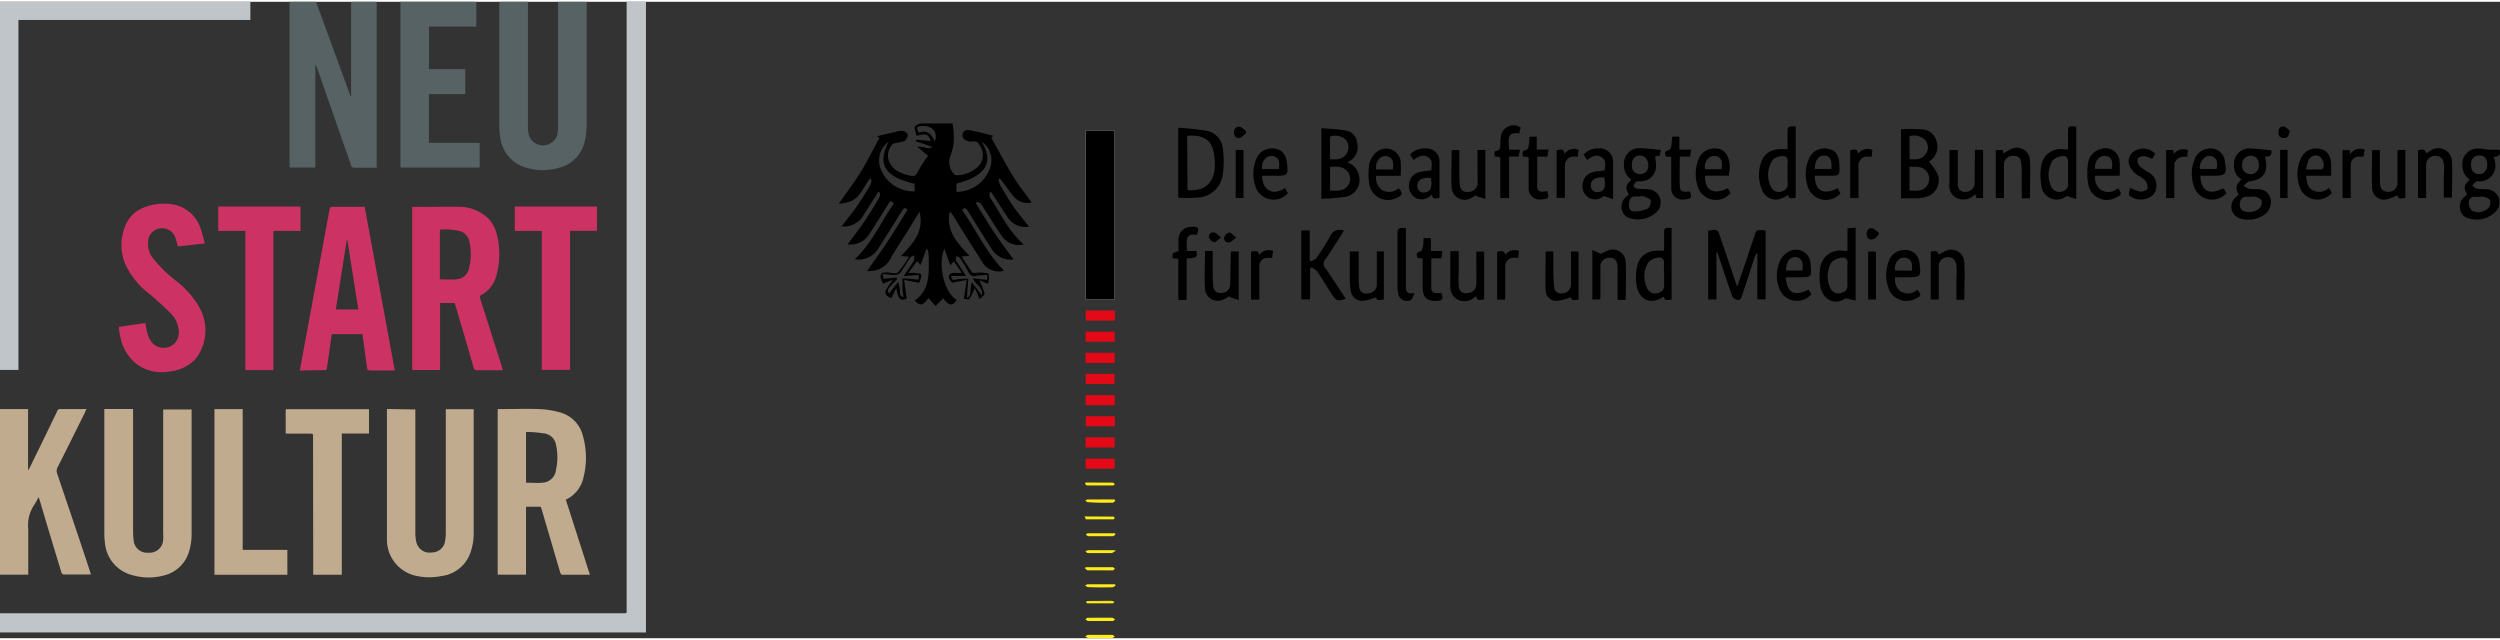 <?xml version="1.0"?>
<svg xmlns="http://www.w3.org/2000/svg" viewBox="0 0 283.26 72.11" width="250" height="64"><rect x="0" y="0" width="283.26" height="72.11" fill="#333333" stroke="none"/><defs><style>.cls-1{fill:none;}.cls-2{fill:#c0c5ca;}.cls-3{fill:#576264;}.cls-4{fill:#c0ab8f;}.cls-5{fill:#cd3264;}.cls-6{fill:#fdeb1a;}.cls-7{fill:#fff;}.cls-8{fill:#e30916;}</style></defs><g id="Ebene_2" data-name="Ebene 2"><g id="Ebene_1-2" data-name="Ebene 1"><path class="cls-1" d="M181.78,19.91c-1-.05-1.56.27-1.53.91a.7.7,0,0,0,.8.74C181.74,21.51,182,21,181.78,19.91Z"/><path class="cls-1" d="M162.14,19.91c-1-.06-1.57.25-1.55.89a.72.72,0,0,0,.79.77C162.07,21.52,162.3,21,162.14,19.91Z"/><path class="cls-1" d="M103.12,29.09c-.38.55-.71,1.15-1.1,1.69a.84.84,0,0,1-.58.25c-.45,0-.9-.06-1.44-.1.06.28.09.46.1.54l1.49-.15a1.34,1.34,0,0,0,.07.18c-.24.25-.49.5-.72.76-.41.45-.42.56-.17.87l1-1.32a2.89,2.89,0,0,1,.2,1c0,.28-.06.65.41.73,0-.37-.09-.69-.12-1s0-.67,0-1.13c.48,0,.93,0,1.36.11s.5.08.5-.48l-1.71.11c.45-.67.82-1.18,1.14-1.71.09-.16,0-.39,0-.59C103.43,28.89,103.22,29,103.12,29.09Z"/><path class="cls-1" d="M49.88,25.82v5.64c.61,0,1.21,0,1.81,0A1.59,1.59,0,0,0,53.22,30a6.37,6.37,0,0,0,0-2.88,1.54,1.54,0,0,0-1-1.17A6.79,6.79,0,0,0,49.88,25.82Z"/><path class="cls-1" d="M100.69,15.83A2.63,2.63,0,0,0,99.81,19a4,4,0,0,0,3.82,2.52v-.9C100.26,19.86,99.35,18.38,100.69,15.83Z"/><path class="cls-1" d="M238.93,17.6a1.08,1.08,0,0,0-.93,0,1.39,1.39,0,0,0-.62,1.39h1.89C239.36,18.43,239.39,17.9,238.93,17.6Z"/><path class="cls-1" d="M216.35,18.69V21.4c.75,0,1.51.13,2-.57a1.29,1.29,0,0,0,0-1.52C217.87,18.6,217.13,18.67,216.35,18.69Z"/><path class="cls-1" d="M157.4,17.55a1,1,0,0,0-.88,0,1.35,1.35,0,0,0-.58,1.39h1.89C157.87,18.4,157.94,17.84,157.4,17.55Z"/><path class="cls-1" d="M234.32,19.35V18.22c0-.63-.21-.84-.82-.72a1.73,1.73,0,0,0-.92.47,3.11,3.11,0,0,0-.1,3.11,1,1,0,0,0,1.2.4.81.81,0,0,0,.64-.93C234.28,20.15,234.32,19.75,234.32,19.35Z"/><path class="cls-1" d="M39.36,27h-.07c-.41,2.62-.82,5.23-1.24,7.86H40.6C40.19,32.19,39.77,29.57,39.36,27Z"/><path class="cls-1" d="M195.06,19c.06-.58.12-1.15-.42-1.43a1.13,1.13,0,0,0-.93.07A1.28,1.28,0,0,0,193.2,19Z"/><path class="cls-1" d="M218.18,17.24a1.25,1.25,0,0,0,0-1.5,1.8,1.8,0,0,0-1.84-.52v2.62C217.06,17.88,217.75,17.9,218.18,17.24Z"/><path class="cls-1" d="M61.65,48.9c-.66-.1-1.34-.11-2-.16v5.81h.29c.5,0,1,0,1.51,0A1.62,1.62,0,0,0,63,53a6.44,6.44,0,0,0,0-2.83A1.55,1.55,0,0,0,61.65,48.9Z"/><path class="cls-1" d="M208.6,29a2.07,2.07,0,0,0-1.08.52,3.11,3.11,0,0,0-.05,3.07,1,1,0,0,0,1.21.38.82.82,0,0,0,.65-.94,11.78,11.78,0,0,1,0-1.19,10.84,10.84,0,0,1,0-1.14C209.4,29.12,209.08,28.9,208.6,29Z"/><path class="cls-1" d="M187.82,29a2,2,0,0,0-1,.5,3,3,0,0,0-.05,3.16,1,1,0,0,0,1.19.32.8.8,0,0,0,.62-.89c0-.39,0-.8,0-1.19s0-.8,0-1.2C188.62,29.11,188.3,28.9,187.82,29Z"/><path class="cls-1" d="M187.09,22.6c-.05-.2-.49-.35-.77-.48a1.22,1.22,0,0,0-.47,0v0c-.16,0-.32,0-.48,0-.49,0-.67.31-.74.7s0,.91.47,1a3.56,3.56,0,0,0,1.64-.26C187,23.41,187.14,22.88,187.09,22.6Z"/><path class="cls-1" d="M185.82,19.53c.58,0,.94-.4.94-1.07s-.38-1.07-1-1.05-.92.43-.9,1.1A.91.91,0,0,0,185.82,19.53Z"/><path class="cls-1" d="M216.2,29.06a1.14,1.14,0,0,0-.92,0,1.33,1.33,0,0,0-.56,1.35h1.9C216.67,29.88,216.7,29.34,216.2,29.06Z"/><path class="cls-1" d="M104.41,14.1c-.55.05-.61.19-.3.74.9-.33,1.42.13,1.81,1C106.31,14.72,105.61,14,104.41,14.1Z"/><path class="cls-1" d="M144.54,17.58a1.08,1.08,0,0,0-.93,0A1.35,1.35,0,0,0,143,19h1.89C145,18.41,145,17.87,144.54,17.58Z"/><path class="cls-1" d="M111.23,15.86q2.17,3.47-2.86,4.74v.91a4,4,0,0,0,3.85-2.84A2.5,2.5,0,0,0,111.23,15.86Z"/><path class="cls-1" d="M206.73,17.42c-.66,0-1.08.52-1.11,1.52h1.88C207.6,18,207.33,17.46,206.73,17.42Z"/><path class="cls-1" d="M202,21.45a.81.81,0,0,0,.56-.93,10.65,10.65,0,0,1,0-1.13,9.61,9.61,0,0,1,0-1.2c.06-.59-.26-.77-.74-.7a1.8,1.8,0,0,0-.91.37,3,3,0,0,0-.11,3.34A1,1,0,0,0,202,21.45Z"/><path class="cls-1" d="M279.72,22.75a1.33,1.33,0,0,0,.37.95,1.61,1.61,0,0,0,1.9-.35,1.06,1.06,0,0,0,.15-.82c-.06-.19-.4-.31-.64-.4a2,2,0,0,0-.6,0v0a2.8,2.8,0,0,1-.41,0A.64.64,0,0,0,279.72,22.75Z"/><path class="cls-1" d="M280.91,17.41c-.6,0-.94.39-.94,1.07s.37,1.07.95,1.05.91-.41.9-1.1S281.47,17.41,280.91,17.41Z"/><path class="cls-1" d="M42.68,0V18.78l-.24,0c-.77,0-1.53,0-2.3,0-.2,0-.28-.07-.35-.25q-1.17-3.37-2.36-6.75L35.89,7.39l-.1-.24h-.06V18.78H32.81V0h3l3.9,10.68h.07V0H0V72.11H124l-.64,0c-.12,0-.23-.13-.35-.19h0c.11-.06.21-.17.32-.17q1.36,0,2.73,0c.1,0,.2.12.29.19h0c-.1.06-.2.17-.31.17-.46,0-.91,0-1.37,0H283.26V0ZM204.92,17.87a1.9,1.9,0,0,1,2.16-1.22c.86.15,1.3.77,1.33,1.85s0,1.21-1.14,1.21h-1.65c0,1.71,1,2.24,2.59,1.41l.32.58a2.17,2.17,0,0,1-3.57-.51A4.39,4.39,0,0,1,204.92,17.87Zm-5.35.33c.41-1.21,1.29-1.63,3-1.49V15c0-.88,0-.88.92-.88v8.1c-.74.1-.74.1-.86-.31a5.06,5.06,0,0,1-.94.45,1.67,1.67,0,0,1-2-1.05A4.31,4.31,0,0,1,199.57,18.2Zm-49.86-3.91c.94.08,1.85.1,2.74.26A1.55,1.55,0,0,1,153.77,16a1.79,1.79,0,0,1-.9,2,1.65,1.65,0,0,0-.17.15,2,2,0,0,1-.29,3.88,23.41,23.41,0,0,1-2.7.22Zm-11,12.38a.81.81,0,0,1,.56-.52c.19,0,.41.27.8.57-.39.27-.59.5-.82.54A.46.46,0,0,1,138.72,26.67Zm-5.23-12.4a31.71,31.71,0,0,1,3.17.34,2.24,2.24,0,0,1,1.87,1.95,10.89,10.89,0,0,1,0,3.07,3,3,0,0,1-2.86,2.56,19.91,19.91,0,0,1-2.19,0Zm4.83,12.42c-.38.28-.6.57-.79.55a.81.81,0,0,1-.57-.51.47.47,0,0,1,.54-.6C137.73,26.16,137.93,26.41,138.32,26.69Zm-12,17.88v1.14H123V44.57ZM123,43.3V42.16h3.26V43.3ZM123,47h3.29V48.1H123Zm0-10.84V35h3.29v1.14Zm0-21.5h3.28V33.74H123Zm0,22.76h3.3v1.14H123Zm0,2.39h3.29v1.15H123Zm0,9.59h3.29V50.5H123Zm0,2.4h3.29v1.13H123Zm0,2.71h3.08a.19.19,0,0,1,.12.07l.12.1h0l-.16.14s0,0-.07,0h-2.86a.1.1,0,0,1-.07,0,.42.42,0,0,1-.12-.08l-.1-.09ZM66.84,64.93c-1.08,0-2.1,0-3.12,0-.09,0-.21-.15-.24-.25-.42-1.39-.82-2.79-1.23-4.18-.3-1-.59-2-.88-3,0-.11-.08-.21-.1-.28H59.6v7.7H56.39V46.15l.3,0c1.47,0,2.94,0,4.4,0a10.1,10.1,0,0,1,2.32.36,3.68,3.68,0,0,1,2.66,2.77,9,9,0,0,1,.06,4.53,3.61,3.61,0,0,1-2,2.61ZM64.59,26V41.71h-3.2V26H58.33V23.2h9.31V26ZM56.57,0h3.25V.37c0,4.62,0,9.24,0,13.86a3.55,3.55,0,0,0,.14,1,1.7,1.7,0,0,0,3.13,0,4,4,0,0,0,.14-1V0h3.23c0,.1,0,.21,0,.32,0,4.55,0,9.11,0,13.67a7.85,7.85,0,0,1-.24,1.93,3.94,3.94,0,0,1-2.9,2.9,6.46,6.46,0,0,1-3.67,0,4.1,4.1,0,0,1-3-3.55A8.79,8.79,0,0,1,56.57,14c0-4.54,0-9.08,0-13.61Zm-.32,26.28a9,9,0,0,1,0,4.62,3.52,3.52,0,0,1-1.78,2.35c-.2.1-.14.21-.09.35l2.46,7.66c0,.15.08.29.14.49H56c-.64,0-1.28,0-1.92,0-.23,0-.32-.07-.39-.29-.67-2.33-1.36-4.67-2.05-7l-.11-.33H49.86v7.59H46.7V23.24c1.84,0,3.66,0,5.48,0a4.81,4.81,0,0,1,2.45.77A3.66,3.66,0,0,1,56.25,26.28Zm-9.19,33.9a3.87,3.87,0,0,0,.09.9,1.53,1.53,0,0,0,1.78,1.3A1.51,1.51,0,0,0,50.45,61a5.52,5.52,0,0,0,.06-.81v-14h3.22v.32c0,4.62,0,9.26,0,13.89a6.71,6.71,0,0,1-.35,2A4,4,0,0,1,50,65.09a6.87,6.87,0,0,1-2.71,0,4.19,4.19,0,0,1-3.44-4c0-.42,0-.84,0-1.27V46.14h3.22v14ZM45.37,0H54V2.81H48.61V7.63h4.11v2.83H48.6V16h5.75v2.8h-9ZM36.63,27.06c.22-1.21.44-2.43.68-3.65,0-.09.13-.22.21-.22,1.24,0,2.49,0,3.75,0l0,0q1.7,9.21,3.41,18.51H43.64c-.56,0-1.12,0-1.67,0-.27,0-.35-.08-.39-.34-.16-1.25-.33-2.49-.51-3.77H37.58l-.27,2c-.09.62-.17,1.25-.27,1.87,0,.08-.1.2-.16.2h-3c.11-.59.2-1.13.3-1.68ZM35,48.93H32.37V46.16h9.44v2.77H38.73v16H35.49V49.42C35.49,48.88,35.55,48.94,35,48.93ZM32.56,62.1v2.81H24.31V46.15H27.5v16Zm1.49-38.9V26H31V41.73H27.8V26H24.73V23.2ZM0,0H28.37v2H2.09V41.71H0Zm15.1,60.9a1.53,1.53,0,0,0,1.68,1.46,1.54,1.54,0,0,0,1.67-1.48,5.53,5.53,0,0,0,0-.71c0-4.53,0-9,0-13.58v-.46h3.23v.34c0,4.62,0,9.25,0,13.87a6.79,6.79,0,0,1-.26,1.79A3.93,3.93,0,0,1,18.57,65a6.58,6.58,0,0,1-3.44,0,4.15,4.15,0,0,1-3.24-3.8c0-.43-.06-.87-.06-1.3q0-6.69,0-13.37v-.39H15v14A7.36,7.36,0,0,0,15.1,60.92Zm4.09-19a4.77,4.77,0,0,1-3.81-.87,5.14,5.14,0,0,1-1.82-3.18c-.07-.33-.1-.67-.14-1l3-.43c.07.38.12.75.22,1.11a3.07,3.07,0,0,0,.33.82,1.76,1.76,0,0,0,2.83.3,1.87,1.87,0,0,0,.34-1.72,2.91,2.91,0,0,0-.88-1.64c-.75-.75-1.54-1.47-2.35-2.15a9,9,0,0,1-2.77-3.4,5.67,5.67,0,0,1,0-4.32,3.57,3.57,0,0,1,1.91-2,6,6,0,0,1,3.6-.42,4,4,0,0,1,3,2.63c.22.56.33,1.16.51,1.77l-3.06.34a10,10,0,0,0-.3-1.05,1.58,1.58,0,0,0-2-.93,1.55,1.55,0,0,0-1.07,1.54A2.63,2.63,0,0,0,17.29,29,15.27,15.27,0,0,0,20,31.66a10,10,0,0,1,2.71,3.18,5.29,5.29,0,0,1-.6,5.68A4.58,4.58,0,0,1,19.19,41.93ZM0,46.15H3.18V53h.06a.83.83,0,0,0,.11-.15q1.59-3.25,3.17-6.51c.07-.14.12-.24.31-.24,1,0,1.92,0,2.88,0l.14,0c0,.11-.09.2-.14.29-1.05,2.12-2.1,4.24-3.17,6.35a.88.88,0,0,0,0,.73c1.23,3.67,2.46,7.36,3.69,11l.11.37c-1.08,0-2.1,0-3.12,0-.08,0-.2-.17-.24-.29q-.83-2.68-1.63-5.39L4.5,56.51l-.13-.35c-.19.33-.31.62-.49.87a4.1,4.1,0,0,0-.7,2.68c.06,1.6,0,3.21,0,4.81v.39H0ZM73.19,71.46H0V69.28H70.51c.59,0,.52.09.52-.54V0h2.16Zm40.15-50.73c.49.83,1,1.66,1.52,2.44s1.16,1.5,1.76,2.27a2.39,2.39,0,0,1-2.43-1.08c-.63-.92-1.22-1.87-1.83-2.81h-.18c0,.18-.08.42,0,.54,1.2,1.81,2.09,3.83,3.84,5.37a2.3,2.3,0,0,1-2.36-.81c-.66-.9-1.24-1.86-1.84-2.79-.23-.35-.43-.72-.68-1.05-.08-.11-.29-.12-.44-.18l-.09.18c.68,1.1,1.34,2.21,2.06,3.28s1.47,2.06,2.19,3.06a2.52,2.52,0,0,1-2.52-1.26c-.89-1.4-1.76-2.8-2.64-4.21-.16-.24-.28-.52-.67-.14,1.62,2.27,2.72,4.9,4.76,6.89a2.16,2.16,0,0,1-2.51-1.07c-1.08-1.63-2.1-3.3-3.14-5l-.36-.54-.16,0c-.39,2.1.86,3.5,2.26,4.92l-.9.08c.41.62.77,1.2,1.17,1.76a.52.52,0,0,0,.36.11,5.81,5.81,0,0,1,.72-.05c.29,0,.8.07.83.2A3.16,3.16,0,0,1,112,32l-1-.44a9.75,9.75,0,0,1,.61,1.53c0,.16-.35.4-.56.64-.22-.5-.38-.88-.55-1.28a7.16,7.16,0,0,1-.62,1.24c-.08.11-.46,0-.62,0,.11-.71.2-1.34.32-2.15l-1.65.32a2.13,2.13,0,0,1-.32-.42c-.19-.38,0-.67.42-.69s.62,0,1,0l-.91-1.31-.39.47c-.22-.62-.43-1.2-.68-1.88-.8,1.73,0,5,1.32,5.83-.49.75-.85.69-1.54-.19l-.86.88-.8-.89c-.71.88-.93.92-1.57.26,1.68-1.14,1.55-2.91,1.6-4.61a8.76,8.76,0,0,0-.08-1c0-.05-.06-.09-.18-.26-.24.67-.45,1.25-.68,1.86l-.39-.45-1,1.35a4.93,4.93,0,0,1,.82,0c.24,0,.63.09.66.21a1.68,1.68,0,0,1-.18.75.31.31,0,0,1-.1.15l-1.67-.33c.12.8.2,1.43.3,2.1-.71.35-.94.13-1.2-1.19-.17.38-.34.74-.52,1.13-.48-.06-.83-.45-.64-.88a8.83,8.83,0,0,1,.83-1.21l-1.14.47a2.77,2.77,0,0,1-.26-.57c-.11-.44,0-.71.54-.69a1.08,1.08,0,0,1,.18,0c.41,0,1,.19,1.2,0A10.68,10.68,0,0,0,103,28.89l-.91-.07c1.39-1.42,2.66-2.82,2.12-5-.11.17-.23.34-.34.52-1,1.52-1.91,3-2.85,4.57a2.67,2.67,0,0,1-2.72,1.6c.77-1.1,1.59-2.23,2.37-3.39s1.5-2.39,2.25-3.59c-.34-.37-.48-.1-.64.15-.89,1.41-1.78,2.84-2.68,4.25a2.59,2.59,0,0,1-2.67,1.21c2-1.82,3-4.23,4.43-6.3-.28-.38-.43-.22-.6,0-.71,1.14-1.41,2.27-2.14,3.39a2.47,2.47,0,0,1-2.49,1.22c.7-.95,1.45-1.89,2.1-2.89,1.75-2.74,1.74-2.75,1.41-3.1-.57.89-1.13,1.78-1.7,2.66a2.53,2.53,0,0,1-2.51,1.3s-.07,0,0,0c.65-.87,1.36-1.73,2-2.65,1.54-2.38,1.52-2.39,1.27-2.82-.75.91-1.09,2.19-2.3,2.66a6.15,6.15,0,0,1-1.28.25c.85-1.22,1.73-2.38,2.5-3.62s1.39-2.53,2.11-3.83l-.26-.2.2-.06c.64-.15,1.28-.31,1.92-.45a2.06,2.06,0,0,1,.76-.11c.23.05.56.25.6.43s-.16.5-.32.68-.37.13-.56.18-.72.07-.88.26a1.86,1.86,0,0,0-.44,1.68,2.21,2.21,0,0,0,1.26,1.44,3.48,3.48,0,0,0,.83.32c.93.24.93.21,1.4-.62.3-.54.68-1,1-1.54l-1.2-1c.6-.15,1.1.37,1.72,0l-1.9-.64.06-.19,1.65.16c-.32-.8-.53-.88-1.63-.59-.08-.35-.28-.72-.2-1s.5-.38.77-.4c1.21,0,2.42,0,3.51,0,0,.43.12.76.13,1.09A8.59,8.59,0,0,1,108,16.4a14.59,14.59,0,0,1-.42,1.43,2,2,0,0,0,.49,1.73.43.43,0,0,0,.35.14,3.54,3.54,0,0,0,2.2-.82,1.82,1.82,0,0,0,.49-2.36c-.2-.43-.43-.76-1-.63a1.11,1.11,0,0,1-.47-.06c-.37-.13-.66-.34-.58-.78s.47-.53.84-.45c.88.18,1.74.41,2.63.63l-.23.21c.82,1.46,1.59,2.94,2.46,4.35.64,1.05,1.42,2,2.12,3a2,2,0,0,1-2.08-.74c-.53-.64-1-1.35-1.45-2l-.18,0A2.63,2.63,0,0,0,113.34,20.73Zm12.79,37.58,0,0a.24.24,0,0,1,.13.13h0a.19.19,0,0,1-.06.12h0s0,.06-.08.06h-.62c-.82,0-1.65,0-2.47,0,0,0-.07-.12-.18-.33Zm-3.19,5.9.06-.16h3.08c.08,0,.16.12.24.18l-.12.12a.23.23,0,0,1-.12.06c-.38,0-.77,0-1.16,0-.57,0-1.13,0-1.7,0l0,0a2,2,0,0,1-.24-.19Zm3.12,6h-1.15q-.82,0-1.65,0s-.07,0-.11-.06L123,70h0c.09,0,.17-.15.26-.15.48,0,1,0,1.43,0s.91,0,1.37,0a.34.34,0,0,1,.11.07s.1.1.16.14S126.14,70.18,126.06,70.18Zm.14-2a.24.24,0,0,1-.15.09h-2.8a.31.31,0,0,1-.12-.05l0,0-.1-.08h0l0,0a.75.75,0,0,1,.18-.13.09.09,0,0,1,.05,0c.47,0,.95,0,1.43,0s.87,0,1.31,0a.64.64,0,0,1,.24.11l.08,0h0ZM126,66.34c-.87,0-1.75,0-2.62,0-.12,0-.24-.12-.36-.18h0l.12-.07.14-.07a.21.21,0,0,1,.1,0c1,0,2,0,3,0h0a1.33,1.33,0,0,0,0,.19A1,1,0,0,1,126,66.34Zm0-3.83h0c-.87,0-1.75,0-2.62,0-.12,0-.24-.12-.36-.19l.07,0a.62.62,0,0,1,.29-.13h0c1,0,2,0,3,0a1.33,1.33,0,0,0,0,.19C126.23,62.39,126.1,62.51,126,62.51Zm.06-1.92h-2.74c-.1,0-.2-.12-.3-.19l.07-.06.11-.08.07,0h3.08l0,.17C126.25,60.46,126.13,60.59,126,60.59Zm0-3.83c-.93,0-1.87,0-2.8,0-.1,0-.19-.13-.29-.2h0l.07,0a.58.58,0,0,1,.19-.1l.06,0h3a1.4,1.4,0,0,0,.1.16C126.27,56.62,126.17,56.76,126.07,56.76Zm8.45-28.52h1.08c.08.75.08.75-1.12.85v4.65h-.94V29.09l-.65-.07c0-.18,0-.37,0-.57l.67-.24c0-.42,0-.84,0-1.25A1.42,1.42,0,0,1,135,25.5c.82,0,.95.16.65.93C134.56,26.24,134.36,26.55,134.52,28.24Zm5.76,5.61-1-.3s0-.1,0-.15c-.22.12-.44.27-.67.37a1.45,1.45,0,0,1-2.15-1.23c-.1-1.39,0-2.78,0-4.23h.87v2c0,.64,0,1.28.06,1.91s.36.88.93.85a1,1,0,0,0,1-1V28.29h.89Zm.6-11.61H140V16.79h.87Zm.29-7.32c-.24.18-.46.45-.72.5-.45.09-.64-.24-.64-.66s.24-.68.63-.61.49.32.73.49Zm3,14.12a4.21,4.21,0,0,0-.62,0,.89.89,0,0,0-.84,1c0,1,0,2,0,3.06v.66h-.94V28.31c.37,0,.8-.29.91.4a1.32,1.32,0,0,1,1.59-.45C144.22,28.52,144.19,28.77,144.15,29Zm-1.78-7.86a4.31,4.31,0,0,1,0-3.38,1.86,1.86,0,0,1,1.79-1.18,1.52,1.52,0,0,1,1.6,1.24c0,.14.06.28.08.41.14,1.39.1,1.44-1.28,1.44H143c0,1.38,1,2.44,2.6,1.4l.33.59A2.17,2.17,0,0,1,142.37,21.18Zm8.46,11.91c-.55-.85-1.08-1.72-1.65-2.56a2.22,2.22,0,0,0-.63-.44,1,1,0,0,1-.15.14v3.49h-1V25.9h.95v3.4l.16.14c.21-.14.5-.23.63-.42a24.33,24.33,0,0,0,1.49-2.38,1.21,1.21,0,0,1,1.61-.71l-.79,1.24c-.45.71-.89,1.42-1.38,2.1a.67.67,0,0,0,0,.9c.79,1.15,1.54,2.32,2.32,3.49C151.48,33.92,151.31,33.86,150.83,33.09Zm6.1.65c-.36,0-.79.27-.88-.26a7,7,0,0,1-1.42.39,1.3,1.3,0,0,1-1.46-1.2,6.36,6.36,0,0,1-.1-1.07c0-1.09,0-2.18,0-3.31h1c0,1,0,1.91,0,2.86a7.2,7.2,0,0,0,.06,1.14.78.78,0,0,0,1,.74,1,1,0,0,0,1-.92V28.28h.89Zm-1.8-13a7,7,0,0,1,0-2.42A2.47,2.47,0,0,1,156,17a1.66,1.66,0,0,1,2.73,1.11,12.41,12.41,0,0,1,0,1.62h-2.77a1.67,1.67,0,0,0,.65,1.6,1.59,1.59,0,0,0,1.89-.2c.48.61.44.78-.26,1.09A2.14,2.14,0,0,1,155.13,20.73Zm4.71,13.07a1,1,0,0,1-1.36-.51,4.24,4.24,0,0,1-.14-1.07c0-1.93,0-3.87,0-5.8,0-.82,0-.82.95-.8v.64c0,2,0,3.95,0,5.93,0,.51,0,1,1,.81C160.08,33.38,160,33.72,159.84,33.8Zm-.2-13.11a1.49,1.49,0,0,1,1.14-1.38,14,14,0,0,1,1.39-.22c0-.52.17-1.1-.36-1.47s-1.13-.07-1.66.3l-.39-.62a2.18,2.18,0,0,1,1.69-.68,1.46,1.46,0,0,1,1.64,1.52c0,1.35,0,2.7,0,4.09-.3,0-.74.29-.88-.39a1.51,1.51,0,0,1-1.79.4A1.53,1.53,0,0,1,159.64,20.69Zm2.53,11.75c0,.55.34.67,1.12.52.28.71.17.89-.57.93-1,0-1.51-.45-1.53-1.48s0-2.18,0-3.32l-.61-.07c-.08-.34-.17-.63.33-.72.12,0,.25-.26.28-.42.06-.35.07-.71.1-1.1h.84v1.46h1.3l-.11.82h-1.16C162.16,30.22,162.13,31.33,162.17,32.44Zm6,1.28c-.36,0-.79.3-.91-.37l-.25.17a1.6,1.6,0,0,1-2.68-1.22c0-.24,0-.48,0-.72,0-1.08,0-2.15,0-3.3h.95c0,.72,0,1.41,0,2.1s0,1.24,0,1.85a.8.8,0,0,0,1,.8,1,1,0,0,0,1-1V28.3h.89Zm.14-11.38-1-.29a.83.83,0,0,0,0-.15c-.22.12-.44.27-.67.37A1.46,1.46,0,0,1,164.55,21c-.1-1.39,0-2.78,0-4.23h.87c0,1,0,2,0,3a5.72,5.72,0,0,0,.07,1,.78.78,0,0,0,1,.73,1,1,0,0,0,1-.94v-3.8h.89ZM172.05,29h-.36a1,1,0,0,0-1.13,1.13c0,1.13,0,2.27,0,3.4a.85.85,0,0,1-.05.18h-.87V28.32c.37-.05.78-.26.93.36a1.29,1.29,0,0,1,1.56-.41C172.1,28.52,172.08,28.75,172.05,29Zm-1-12.27h1.18c0,.29-.09.51-.13.78H171v4.7h-1V17.62l-.65-.11c0-.19,0-.36,0-.58.63,0,.71-.43.66-.93a2.83,2.83,0,0,1,.07-.77,1.43,1.43,0,0,1,2.25-1c-.05.21-.11.43-.16.65C171,14.77,170.81,15.13,171,16.76ZM173.2,21c0-1.12,0-2.23,0-3.39l-.62-.08c-.1-.34-.18-.62.32-.72.12,0,.26-.25.29-.41a9.27,9.27,0,0,0,.11-1.11h.82v1.46h1.34c0,.31-.09.54-.14.8h-1.15c0,1.17,0,2.3,0,3.43,0,.53.35.64,1.14.48.23.75.14.89-.57.93A1.27,1.27,0,0,1,173.2,21Zm5.68,12.77c-.36,0-.8.22-.86-.29a7.54,7.54,0,0,1-1.44.4,1.2,1.2,0,0,1-1.43-1.14c-.09-1.47,0-2.94,0-4.44H176V30c0,.74,0,1.48.06,2.22A.75.75,0,0,0,177,33a1,1,0,0,0,1-.94c0-1.06,0-2.12,0-3.18,0-.19,0-.39,0-.61h.87Zm-.09-16.23c-.17,0-.32,0-.47,0a1,1,0,0,0-1,1.07c0,1.19,0,2.39,0,3.62h-.94V16.81c.39,0,.84-.28.9.44a1.27,1.27,0,0,1,1.62-.47C178.85,17,178.82,17.27,178.79,17.53Zm.55,2.94c.32-1.29,1.43-1.24,2.46-1.35,0-.55.2-1.11-.32-1.49s-1.14-.07-1.67.29l-.39-.61a2.13,2.13,0,0,1,1.63-.69,1.5,1.5,0,0,1,1.71,1.57c.05,1.33,0,2.67,0,4.17L181.71,22a1.39,1.39,0,0,1-1.7.19A1.52,1.52,0,0,1,179.34,20.47Zm4.86,13.25h-.92v-2.2c0-.5,0-1,0-1.49,0-.75-.32-1.08-.92-1.08a1,1,0,0,0-1.07,1.13c0,1.17,0,2.35,0,3.52,0,0,0,.07-.07.14h-.84V28.12l1,.45a4,4,0,0,1,.68-.35,1.46,1.46,0,0,1,2.08,1.28C184.27,30.89,184.2,32.28,184.2,33.72Zm-.14-11.5a4.91,4.91,0,0,1,.45-.38c-.43-.79-.39-1.05.29-1.69a1.94,1.94,0,0,1-.85-1.73,1.73,1.73,0,0,1,1.88-1.79c.77,0,1.54.12,2.37.2,0,.19,0,.39-.08.63l-.56.11a8.57,8.57,0,0,1,.11,1,1.72,1.72,0,0,1-1.63,1.8c-.2,0-.43,0-.59.05a.86.86,0,0,0-.33.5c0,.08.27.27.43.3.41.05.84,0,1.24.07a1.49,1.49,0,0,1,1,2.51,3.11,3.11,0,0,1-3.46.65A1.45,1.45,0,0,1,184.06,22.22Zm5.39,11.54c-.36,0-.8.25-.88-.37-1.44,1-2.76.46-3.09-1.26a6,6,0,0,1,0-1.84q.33-2.36,3.12-2.07V26.44c0-.84,0-.84.9-.81ZM190.34,21c0,.53.35.64,1.1.49.32.69.21.88-.53.93a1.28,1.28,0,0,1-1.54-1.4c-.05-1.12,0-2.23,0-3.4l-.62-.07c-.1-.34-.18-.62.32-.71.12,0,.26-.26.29-.42a9.27,9.27,0,0,0,.11-1.11h.82v1.47h1.34c-.05.3-.09.53-.14.79h-1.15C190.33,18.71,190.29,19.84,190.34,21Zm2.15.19a4.48,4.48,0,0,1,0-3.28A1.87,1.87,0,0,1,194,16.64c1.25-.18,2,.66,2,2.15,0,.28-.05.55-.09.91h-2.71c-.07,1.68,1,2.22,2.58,1.42l.3.56A2.16,2.16,0,0,1,192.49,21.16Zm7.56,12.57h-.94v-5.2l-.12,0c-.06.15-.13.29-.18.44-.49,1.47-1,2.95-1.46,4.43-.09.28-.23.49-.54.39a1,1,0,0,1-.54-.39c-.53-1.5-1-3-1.53-4.53-.06-.16-.11-.32-.17-.47h-.09v5.35h-.93v-7.8c1.06-.17,1.06-.17,1.38.78l1.9,5.59c.65-1.9,1.28-3.76,1.91-5.62.3-.88.29-.88,1.31-.77Zm1.66-1a4.08,4.08,0,0,1,0-3.37,2.29,2.29,0,0,1,.94-1,1.66,1.66,0,0,1,2.52,1.46c.12,1.42.12,1.42-1.29,1.42h-1.53c.13,1.76,1,2.21,2.61,1.43l.32.53A2.15,2.15,0,0,1,201.71,32.73Zm8.53,1.1-1.13-.27c-1.28.93-2.71.06-2.88-1.47a6.77,6.77,0,0,1,0-2A2.26,2.26,0,0,1,209,28.19l.35,0V25.67l.92-.09Zm.33-15.24c0,1.2,0,2.39,0,3.65h-.93V16.82c.37,0,.79-.29.91.39a1.3,1.3,0,0,1,1.6-.42c0,.24,0,.48-.07.74-.22,0-.41,0-.61,0A1,1,0,0,0,210.57,18.59Zm2,15.14h-.88V28.3h.88Zm-.39-6.81c-.42.1-.65-.2-.66-.62s.21-.7.6-.65.5.3.75.47a2.35,2.35,0,0,0,0,.26C212.63,26.57,212.43,26.86,212.16,26.92Zm3.16,5.87a1.54,1.54,0,0,0,1.92-.17c.48.63.46.73-.16,1a2.17,2.17,0,0,1-3.14-1.27,4.4,4.4,0,0,1,.17-3.21,1.79,1.79,0,0,1,1.49-1,1.58,1.58,0,0,1,1.88,1.46c.21,1.53.15,1.61-1.37,1.61h-1.38A1.64,1.64,0,0,0,215.32,32.79Zm2-10.55c-.65,0-1.31,0-2,0V14.42a21,21,0,0,1,2.25,0,1.8,1.8,0,0,1,1.79,1.4,1.93,1.93,0,0,1-.88,2.26,6.52,6.52,0,0,1,1,1.46,1.94,1.94,0,0,1-1.49,2.56A3.4,3.4,0,0,1,217.35,22.24Zm5.25,11.5h-.89v-2.1c0-.58,0-1.16,0-1.73s-.38-1-1-1a1,1,0,0,0-1,1.06v3.72h-.91V28.29c.37,0,.79-.25.9.38a5,5,0,0,1,.72-.41,1.48,1.48,0,0,1,2.2,1.17C222.69,30.85,222.6,32.28,222.6,33.74Zm2.05-11.51h-.76c0-.11-.06-.25-.1-.41a.61.61,0,0,0-.16.09,1.78,1.78,0,0,1-1.95.34,1.54,1.54,0,0,1-.84-1.6c0-1.27,0-2.54,0-3.85h.95v1.53c0,.8,0,1.6,0,2.39a.78.78,0,0,0,.91.81,1,1,0,0,0,1-.93c0-1.26,0-2.51,0-3.82h.91Zm5.32,0h-.88c0-1,0-2,0-3a7.08,7.08,0,0,0-.09-1.13c-.09-.56-.48-.74-1-.68a1,1,0,0,0-.93.9c0,1.27,0,2.54,0,3.88h-.92V16.8h.78a4,4,0,0,1,.08.4,6,6,0,0,1,.79-.46A1.47,1.47,0,0,1,229.94,18C230.05,19.37,230,20.78,230,22.23Zm5.28.13L234.16,22a1.75,1.75,0,0,1-2.88-1.28,6.3,6.3,0,0,1,0-2.25,2.2,2.2,0,0,1,2.55-1.81l.48,0V14.9c0-.83,0-.83.93-.76Zm4.47-.18a2.14,2.14,0,0,1-3.17-1.63,7.38,7.38,0,0,1,0-2.25,1.88,1.88,0,0,1,1.37-1.59,1.6,1.6,0,0,1,2.21,1.4,12.13,12.13,0,0,1,0,1.6h-2.77a1.67,1.67,0,0,0,.66,1.61,1.57,1.57,0,0,0,1.88-.2C240.41,21.74,240.38,21.88,239.72,22.18Zm4.29-.37a2.09,2.09,0,0,1-2.75.13c-.14-.15,0-.58.07-.87a5.45,5.45,0,0,0,1.23.44c.26,0,.7-.18.76-.38a1.14,1.14,0,0,0-.25-.88,3.91,3.91,0,0,0-.87-.62c-1-.72-1.3-1.69-.72-2.42a1.87,1.87,0,0,1,2.72,0l-.36.59a3,3,0,0,0-.9-.33c-.26,0-.68.14-.74.32a1,1,0,0,0,.24.82,6.39,6.39,0,0,0,1.07.75A1.68,1.68,0,0,1,244,21.81Zm3.83-4.28a5.22,5.22,0,0,0-.56,0,1,1,0,0,0-.91,1c0,1.21,0,2.42,0,3.67h-.93V16.79h.79c0,.14.05.28.08.47a1.3,1.3,0,0,1,1.63-.48C247.9,17,247.88,17.26,247.84,17.53Zm.85,3.73a4.33,4.33,0,0,1-.05-3.44,1.82,1.82,0,0,1,1.42-1.16,1.61,1.61,0,0,1,2,1.42c.24,1.48.11,1.63-1.35,1.63h-1.43c.05,1.71,1,2.26,2.56,1.42.06.09.14.17.2.26s.1.21.15.31A2.17,2.17,0,0,1,248.69,21.26Zm6.18-.9c-.22,0-.41.33-.61.5a2.81,2.81,0,0,0,.62.32c.3.06.63,0,1,.05a1.43,1.43,0,0,1,1.41,1,1.77,1.77,0,0,1-.7,1.91,3.17,3.17,0,0,1-2.69.42,1.39,1.39,0,0,1-.61-2.34c.12-.13.27-.24.4-.36-.38-.87-.34-1.07.32-1.73a1.82,1.82,0,0,1-.83-1.74A1.73,1.73,0,0,1,255,16.62c.76,0,1.51.13,2.3.2.08.46,0,.78-.67.72C257.15,19.26,256.53,20.17,254.87,20.36Zm4.32,1.87h-.84V16.78h.84Zm-.5-6.79c-.44,0-.56-.36-.54-.72s.29-.67.67-.57.47.36.62.48C259.35,15.25,259.14,15.48,258.69,15.44Zm2.07,5.86a4.17,4.17,0,0,1,0-3.54,1.87,1.87,0,0,1,2.1-1.11c.8.13,1.24.67,1.33,1.66,0,.45,0,.9,0,1.4h-2.83c.06.67.12,1.27.7,1.62a1.58,1.58,0,0,0,1.9-.24c.13.21.24.39.34.57A2.14,2.14,0,0,1,260.76,21.3Zm7.06-3.77c-.18,0-.35,0-.52,0a.94.94,0,0,0-.95,1c0,1.22,0,2.43,0,3.71h-.93V16.81h.79c0,.12,0,.27.08.48a1.27,1.27,0,0,1,1.64-.52C267.89,17,267.86,17.25,267.82,17.53Zm4.71,4.69c-.35,0-.78.28-.9-.31a6,6,0,0,1-1.13.45,1.34,1.34,0,0,1-1.74-1.26c-.09-1.41,0-2.82,0-4.29h.88V19c0,.48,0,1,0,1.44,0,.75.33,1.09.91,1.08a1,1,0,0,0,1.08-1.14c0-1.15,0-2.31,0-3.47a.45.45,0,0,1,.06-.13h.83Zm5.33,0h-.93v-2c0-.62,0-1.24,0-1.85s-.4-.92-1-.88a1,1,0,0,0-1,1v3.78H274V16.82c.37-.05.77-.26.93.35.23-.14.41-.28.6-.37a1.54,1.54,0,0,1,2.34,1.31C277.92,19.46,277.86,20.82,277.86,22.22Zm4.88-4a1.78,1.78,0,0,1-1.68,2.16c-.14,0-.31,0-.41,0a3.52,3.52,0,0,0-.49.46c.17.12.33.33.51.36.39.07.8,0,1.19.08a1.47,1.47,0,0,1,1.05,2.41,3,3,0,0,1-3.57.72,1.44,1.44,0,0,1-.21-2.15c.14-.14.3-.26.44-.39-.42-.82-.37-1.06.31-1.69a1.91,1.91,0,0,1-.84-1.72,1.73,1.73,0,0,1,1.87-1.81c.39,0,.78.11,1.18.13s.75,0,1.12,0c.17.59-.08.81-.62.8C282.65,17.79,282.71,18,282.74,18.17Z"/><path class="cls-1" d="M108.61,29.69l.85,1.35h-1.69c.14.52.13.49.57.41s.87-.06,1.38-.09c0,.8-.09,1.46-.13,2.21.65-.47.21-1.19.56-1.8l1.1,1.47c.25-.93-.75-1.18-1-1.94l1.56.19c0-.12,0-.28.07-.56a12.29,12.29,0,0,0-1.32.1.63.63,0,0,1-.78-.35c-.33-.56-.67-1.13-1-1.67-.08-.12-.29-.14-.45-.21a1.66,1.66,0,0,0,0,.5C108.38,29.45,108.52,29.55,108.61,29.69Z"/><path class="cls-1" d="M203.5,28.93c-.68-.07-1.1.48-1.15,1.52h1.86C204.38,29.57,204.1,29,203.5,28.93Z"/><path class="cls-1" d="M253.82,22.67a.84.84,0,0,0,.33,1,1.77,1.77,0,0,0,1.92-.36,1,1,0,0,0,.17-.81c-.06-.19-.4-.33-.64-.42a2.34,2.34,0,0,0-.65,0v0a2,2,0,0,1-.35,0A.66.66,0,0,0,253.82,22.67Z"/><path class="cls-1" d="M250.84,17.59a1,1,0,0,0-.93,0A1.39,1.39,0,0,0,249.3,19h1.9C251.3,18.41,251.3,17.89,250.84,17.59Z"/><path class="cls-1" d="M263,19a.42.42,0,0,0,.29-.21,1.18,1.18,0,0,0-.51-1.29.93.93,0,0,0-1.22.55,7.58,7.58,0,0,0-.27,1C261.92,19,262.45,19,263,19Z"/><path class="cls-1" d="M255,17.41a.94.94,0,0,0-1,1,.94.94,0,0,0,.93,1.08.92.92,0,0,0,.94-1C255.94,17.85,255.6,17.43,255,17.41Z"/><path class="cls-1" d="M152.55,17.23a1.31,1.31,0,0,0,0-1.51,1.68,1.68,0,0,0-1.85-.44v2.56C151.43,17.88,152.12,17.9,152.55,17.23Z"/><path class="cls-1" d="M152.73,20.78a1.29,1.29,0,0,0-.06-1.52c-.5-.66-1.22-.61-2-.55V21.4C151.47,21.4,152.25,21.54,152.73,20.78Z"/><path class="cls-1" d="M137.58,19a5.9,5.9,0,0,0,0-1.19c-.11-2-1.05-2.79-3.11-2.61v6.15C136.31,21.52,137.37,20.71,137.58,19Z"/><path class="cls-2" d="M71,.53V68.74c0,.63.07.54-.52.54H0v2.18H73.19V0H71Z"/><polygon class="cls-2" points="2.09 2.06 28.37 2.06 28.37 0.01 0 0.01 0 41.71 2.09 41.71 2.09 2.06"/><path class="cls-3" d="M39.71,10.68,35.81,0h-3V18.78h2.92V7.15h.06l.1.24,1.54,4.41q1.18,3.38,2.36,6.75c.07.18.15.26.35.25.77,0,1.53,0,2.3,0l.24,0V0h-2.9V10.67Z"/><path class="cls-4" d="M66.13,53.81a9,9,0,0,0-.06-4.53,3.68,3.68,0,0,0-2.66-2.77,10.1,10.1,0,0,0-2.32-.36c-1.46-.06-2.93,0-4.4,0l-.3,0V64.91H59.6v-7.7h1.67c0,.07.06.17.1.28.29,1,.58,2,.88,3,.41,1.39.81,2.79,1.23,4.18,0,.1.15.25.24.25,1,0,2,0,3.12,0l-2.73-8.51A3.61,3.61,0,0,0,66.13,53.81ZM63,53a1.62,1.62,0,0,1-1.6,1.49c-.5.06-1,0-1.51,0h-.29V48.74c.7,0,1.38.06,2,.16A1.55,1.55,0,0,1,63,50.2,6.44,6.44,0,0,1,63,53Z"/><path class="cls-5" d="M46.7,23.24V41.72h3.16V34.13h1.65l.11.33c.69,2.33,1.38,4.67,2.05,7,.07.22.16.3.39.29.64,0,1.28,0,1.92,0h1c-.06-.2-.1-.34-.14-.49L54.4,33.6c0-.14-.11-.25.09-.35a3.52,3.52,0,0,0,1.78-2.35,9,9,0,0,0,0-4.62A3.66,3.66,0,0,0,54.63,24a4.81,4.81,0,0,0-2.45-.77C50.36,23.21,48.54,23.24,46.7,23.24Zm6.48,3.91a6.37,6.37,0,0,1,0,2.88,1.59,1.59,0,0,1-1.53,1.42c-.6.05-1.2,0-1.81,0V25.82a6.79,6.79,0,0,1,2.25.16A1.54,1.54,0,0,1,53.18,27.15Z"/><path class="cls-3" d="M56.66,15.26a4.1,4.1,0,0,0,3,3.55,6.46,6.46,0,0,0,3.67,0,3.94,3.94,0,0,0,2.9-2.9A7.85,7.85,0,0,0,66.47,14c0-4.56,0-9.12,0-13.67,0-.11,0-.22,0-.32H63.23V14.23a4,4,0,0,1-.14,1,1.7,1.7,0,0,1-3.13,0,3.55,3.55,0,0,1-.14-1c0-4.62,0-9.24,0-13.86V0H56.57V.39c0,4.53,0,9.07,0,13.61A8.79,8.79,0,0,0,56.66,15.26Z"/><path class="cls-4" d="M15,46.14H11.82v.39q0,6.69,0,13.37c0,.43,0,.87.06,1.3A4.15,4.15,0,0,0,15.13,65a6.58,6.58,0,0,0,3.44,0,3.93,3.93,0,0,0,2.88-2.81,6.79,6.79,0,0,0,.26-1.79c0-4.62,0-9.25,0-13.87v-.34H18.49v.46c0,4.53,0,9,0,13.58a5.53,5.53,0,0,1,0,.71,1.54,1.54,0,0,1-1.67,1.48,1.53,1.53,0,0,1-1.68-1.46,7.36,7.36,0,0,1-.06-.8v-14Z"/><path class="cls-4" d="M43.84,46.14V59.8c0,.43,0,.85,0,1.27a4.19,4.19,0,0,0,3.44,4,6.87,6.87,0,0,0,2.71,0,4,4,0,0,0,3.33-2.7,6.71,6.71,0,0,0,.35-2c0-4.63,0-9.27,0-13.89v-.32H50.51v14a5.52,5.52,0,0,1-.06.81,1.51,1.51,0,0,1-1.52,1.42,1.53,1.53,0,0,1-1.78-1.3,3.87,3.87,0,0,1-.09-.9v-14Z"/><path class="cls-4" d="M3.2,64.52c0-1.6,0-3.21,0-4.81A4.1,4.1,0,0,1,3.88,57c.18-.25.3-.54.49-.87l.13.35.81,2.73q.81,2.7,1.63,5.39c0,.12.16.29.24.29,1,0,2,0,3.12,0l-.11-.37C9,60.88,7.73,57.19,6.5,53.52a.88.88,0,0,1,0-.73c1.07-2.11,2.12-4.23,3.17-6.35,0-.09.09-.18.14-.29l-.14,0c-1,0-1.92,0-2.88,0-.19,0-.24.1-.31.24q-1.57,3.26-3.17,6.51a.83.83,0,0,1-.11.15H3.18V46.15H0V64.91H3.2Z"/><path class="cls-5" d="M36.88,41.73c.06,0,.15-.12.16-.2.1-.62.18-1.25.27-1.87l.27-2h3.49c.18,1.28.35,2.52.51,3.77,0,.26.12.35.39.34.55,0,1.11,0,1.67,0h1.09Q43,32.42,41.32,23.23l0,0c-1.26,0-2.51,0-3.75,0-.08,0-.19.13-.21.22-.24,1.22-.46,2.44-.68,3.65l-2.4,13c-.1.55-.19,1.09-.3,1.68ZM39.29,27h.07c.41,2.61.83,5.23,1.24,7.86H38.05C38.47,32.19,38.88,29.58,39.29,27Z"/><polygon class="cls-3" points="54.35 15.98 48.6 15.98 48.6 10.46 52.72 10.46 52.72 7.63 48.61 7.63 48.61 2.81 53.97 2.81 53.97 0 45.37 0 45.37 18.78 54.35 18.78 54.35 15.98"/><path class="cls-5" d="M22.71,34.84A10,10,0,0,0,20,31.66,15.27,15.27,0,0,1,17.29,29a2.63,2.63,0,0,1-.51-1.72,1.55,1.55,0,0,1,1.07-1.54,1.58,1.58,0,0,1,2,.93,10,10,0,0,1,.3,1.05l3.06-.34c-.18-.61-.29-1.21-.51-1.77a4,4,0,0,0-3-2.63,6,6,0,0,0-3.6.42,3.57,3.57,0,0,0-1.91,2,5.67,5.67,0,0,0,0,4.32,9,9,0,0,0,2.77,3.4c.81.68,1.6,1.4,2.35,2.15a2.91,2.91,0,0,1,.88,1.64,1.87,1.87,0,0,1-.34,1.72,1.76,1.76,0,0,1-2.83-.3,3.07,3.07,0,0,1-.33-.82c-.1-.36-.15-.73-.22-1.11l-3,.43c0,.36.07.7.14,1a5.14,5.14,0,0,0,1.82,3.18,4.77,4.77,0,0,0,3.81.87,4.58,4.58,0,0,0,2.92-1.41A5.29,5.29,0,0,0,22.71,34.84Z"/><path class="cls-4" d="M35.49,64.49v.43h3.24v-16h3.08V46.16H32.37v2.77H35c.53,0,.47,0,.47.49Z"/><polygon class="cls-5" points="67.64 23.2 58.33 23.2 58.33 25.96 61.39 25.96 61.39 41.71 64.59 41.71 64.59 25.95 67.64 25.95 67.64 23.2"/><polygon class="cls-5" points="24.73 25.96 27.8 25.96 27.8 41.73 30.98 41.73 30.98 25.96 34.05 25.96 34.05 23.2 24.73 23.2 24.73 25.96"/><polygon class="cls-4" points="24.3 46.15 24.3 64.92 32.56 64.92 32.56 62.1 27.5 62.1 27.5 46.15 24.3 46.15"/><path class="cls-6" d="M126.3,66h0c-1,0-2,0-3,0a.21.21,0,0,0-.1,0,.21.21,0,0,1,.1,0C124.33,66,125.32,66,126.3,66Z"/><path class="cls-6" d="M123,66.16h0l.12-.07Z"/><path class="cls-6" d="M123,70l.16.14L123,70Z"/><path class="cls-6" d="M126.32,70c-.09,0-.18.15-.27.15-.38,0-.76,0-1.14,0h1.15c.08,0,.17-.11.26-.16s-.11-.1-.16-.14Z"/><path class="cls-6" d="M123.81,60.23h2.5a1.09,1.09,0,0,1,0,.17c-.11.07-.23.2-.34.2h0c.11,0,.23-.13.34-.2l0-.17Z"/><path class="cls-6" d="M123.05,60.34l.11-.08Z"/><path class="cls-6" d="M123.25,68.26a.31.31,0,0,1-.12-.05.31.31,0,0,0,.12.05h2.8a.24.24,0,0,0,.15-.09.24.24,0,0,1-.15.09Z"/><path class="cls-6" d="M126.32,68.05l-.08,0,.08,0Z"/><path class="cls-6" d="M123,68.06a.75.75,0,0,1,.18-.13A.75.75,0,0,0,123,68.06Z"/><path class="cls-6" d="M123,68.1l.1.08-.1-.08Z"/><path class="cls-6" d="M126.08,64.06c.08,0,.16.12.24.18l-.12.12.12-.12c-.08-.06-.16-.18-.24-.18H123l-.06.16h0l.06-.15C124,64.06,125.06,64.05,126.08,64.06Z"/><path class="cls-6" d="M123.18,64.4l0,0c.57,0,1.13,0,1.7,0-.57,0-1.13,0-1.7,0Z"/><path class="cls-6" d="M123.6,56.39h2.67a1.4,1.4,0,0,0,.1.16c-.1.07-.2.2-.3.2-.93,0-1.87,0-2.8,0-.1,0-.19-.13-.29-.2h0c.1.07.19.2.29.2.93,0,1.87,0,2.8,0,.1,0,.2-.14.3-.21a1.4,1.4,0,0,1-.1-.16Z"/><path class="cls-6" d="M123.05,56.52a.58.58,0,0,1,.19-.1A.58.58,0,0,0,123.05,56.52Z"/><path class="cls-6" d="M126.3,58.47a.24.24,0,0,0-.13-.13A.24.24,0,0,1,126.3,58.47Z"/><path class="cls-6" d="M126.31,58.48h0a.19.19,0,0,1-.06.12A.19.19,0,0,0,126.31,58.48Z"/><path class="cls-6" d="M125.53,58.66h.62s0,0,.08-.06,0,.06-.08.06Z"/><path class="cls-6" d="M123,62.32l.07,0-.07,0c.12.07.24.19.36.19.87,0,1.75,0,2.62,0h0c-.87,0-1.75,0-2.62,0C123.22,62.51,123.1,62.39,123,62.32Z"/><polygon class="cls-6" points="123.34 62.15 123.34 62.15 123.34 62.15 123.34 62.15"/><path class="cls-6" d="M126,72.09c.11,0,.21-.11.31-.17h0c-.1.06-.2.17-.31.17-.46,0-.91,0-1.37,0h0C125.1,72.1,125.55,72.11,126,72.09Z"/><path class="cls-6" d="M123,71.9h0c.12.06.23.19.35.19l.64,0h0l-.65,0C123.21,72.09,123.1,72,123,71.9Z"/><path class="cls-6" d="M123.16,54.8a.1.1,0,0,0,.07,0h0S123.18,54.81,123.16,54.8Z"/><path class="cls-6" d="M122.94,54.62l.06-.15h3.08a.19.19,0,0,1,.12.07.19.19,0,0,0-.12-.07H123l-.06.16.1.09Z"/><path class="cls-6" d="M126.32,54.66h0l-.16.14Z"/><path d="M114.81,22a2,2,0,0,0,2.08.74c-.7-1-1.48-1.92-2.12-3-.87-1.41-1.64-2.89-2.46-4.35l.23-.21c-.89-.22-1.75-.45-2.63-.63-.37-.08-.76,0-.84.45s.21.65.58.78a1.11,1.11,0,0,0,.47.06c.56-.13.79.2,1,.63a1.82,1.82,0,0,1-.49,2.36,3.54,3.54,0,0,1-2.2.82.43.43,0,0,1-.35-.14,2,2,0,0,1-.49-1.73A14.59,14.59,0,0,0,108,16.4a8.59,8.59,0,0,0,.06-1.52c0-.33-.08-.66-.13-1.09-1.09,0-2.3,0-3.51,0-.27,0-.73.21-.77.4s.12.68.2,1c1.1-.29,1.31-.21,1.63.59l-1.65-.16-.06.19,1.9.64c-.62.35-1.12-.17-1.72,0l1.2,1c-.35.51-.73,1-1,1.54-.47.83-.47.86-1.4.62a3.48,3.48,0,0,1-.83-.32,2.21,2.21,0,0,1-1.26-1.44,1.86,1.86,0,0,1,.44-1.68c.16-.19.58-.17.88-.26s.44-.05.56-.18.37-.48.32-.68-.37-.38-.6-.43a2.06,2.06,0,0,0-.76.11c-.64.14-1.28.3-1.92.45l-.2.06.26.2c-.72,1.3-1.35,2.61-2.11,3.83s-1.65,2.4-2.5,3.62a6.15,6.15,0,0,0,1.28-.25c1.21-.47,1.55-1.75,2.3-2.66.25.43.27.44-1.27,2.82-.6.92-1.31,1.78-2,2.65,0,0,0,0,0,0a2.53,2.53,0,0,0,2.51-1.3c.57-.88,1.13-1.77,1.7-2.66.33.35.34.36-1.41,3.1-.65,1-1.4,1.94-2.1,2.89a2.47,2.47,0,0,0,2.49-1.22c.73-1.12,1.43-2.25,2.14-3.39.17-.26.32-.42.6,0-1.47,2.07-2.46,4.48-4.43,6.3a2.59,2.59,0,0,0,2.67-1.21c.9-1.41,1.79-2.84,2.68-4.25.16-.25.3-.52.64-.15-.75,1.2-1.47,2.41-2.25,3.59S99,29.4,98.26,30.5A2.67,2.67,0,0,0,101,28.9c.94-1.53,1.9-3,2.85-4.57.11-.18.23-.35.34-.52.54,2.19-.73,3.59-2.12,5l.91.07a10.68,10.68,0,0,1-1.25,1.79c-.21.2-.79,0-1.2,0a1.08,1.08,0,0,0-.18,0c-.49,0-.65.25-.54.69a2.77,2.77,0,0,0,.26.57l1.14-.47a8.83,8.83,0,0,0-.83,1.21c-.19.43.16.82.64.88.18-.39.35-.75.52-1.13.26,1.32.49,1.54,1.2,1.19-.1-.67-.18-1.3-.3-2.1l1.67.33a.31.31,0,0,0,.1-.15,1.68,1.68,0,0,0,.18-.75c0-.12-.42-.18-.66-.21a4.93,4.93,0,0,0-.82,0l1-1.35.39.45c.23-.61.44-1.19.68-1.86.12.17.17.21.18.26a8.76,8.76,0,0,1,.08,1c0,1.7.08,3.47-1.6,4.61.64.66.86.62,1.57-.26l.8.89.86-.88c.69.88,1,.94,1.54.19C107,33,106.22,29.74,107,28c.25.68.46,1.26.68,1.88l.39-.47.91,1.31c-.41,0-.72,0-1,0s-.61.31-.42.69a2.13,2.13,0,0,0,.32.42l1.65-.32c-.12.81-.21,1.44-.32,2.15.16,0,.54.12.62,0a7.16,7.16,0,0,0,.62-1.24c.17.4.33.78.55,1.28.21-.24.59-.48.56-.64a9.75,9.75,0,0,0-.61-1.53l1,.44a3.16,3.16,0,0,0,.08-1.09c0-.13-.54-.17-.83-.2a5.81,5.81,0,0,0-.72.05.52.52,0,0,1-.36-.11c-.4-.56-.76-1.14-1.17-1.76l.9-.08c-1.4-1.42-2.65-2.82-2.26-4.92l.16,0,.36.54c1,1.66,2.06,3.33,3.14,5a2.16,2.16,0,0,0,2.51,1.07c-2-2-3.14-4.62-4.76-6.89.39-.38.51-.1.67.14.88,1.41,1.75,2.81,2.64,4.21a2.52,2.52,0,0,0,2.52,1.26c-.72-1-1.49-2-2.19-3.06s-1.38-2.18-2.06-3.28l.09-.18c.15.06.36.07.44.18.25.33.45.7.68,1.05.6.93,1.18,1.89,1.84,2.79a2.3,2.3,0,0,0,2.36.81c-1.75-1.54-2.64-3.56-3.84-5.37-.08-.12,0-.36,0-.54h.18c.61.94,1.2,1.89,1.83,2.81a2.39,2.39,0,0,0,2.43,1.08c-.6-.77-1.21-1.5-1.76-2.27s-1-1.61-1.52-2.44a2.63,2.63,0,0,1-.16-.71l.18,0C113.84,20.67,114.28,21.38,114.81,22Zm-11.18-.52A4,4,0,0,1,99.81,19a2.63,2.63,0,0,1,.88-3.15c-1.34,2.55-.43,4,2.94,4.77Zm-.09,7.88c-.32.53-.69,1-1.14,1.71l1.71-.11c0,.56,0,.56-.5.48s-.88-.07-1.36-.11c0,.46,0,.79,0,1.13s.08.65.12,1c-.47-.08-.37-.45-.41-.73a2.89,2.89,0,0,0-.2-1l-1,1.32c-.25-.31-.24-.42.17-.87.23-.26.48-.51.72-.76a1.34,1.34,0,0,1-.07-.18l-1.49.15c0-.08,0-.26-.1-.54.54,0,1,.11,1.44.1a.84.84,0,0,0,.58-.25c.39-.54.72-1.14,1.1-1.69.1-.14.31-.2.47-.3C103.57,29,103.63,29.22,103.54,29.38Zm2.38-13.54c-.39-.87-.91-1.33-1.81-1-.31-.55-.25-.69.3-.74C105.61,14,106.31,14.72,105.92,15.84Zm2.4,13c.16.07.37.09.45.21.37.54.71,1.11,1,1.67a.63.63,0,0,0,.78.35,12.29,12.29,0,0,1,1.32-.1c0,.28,0,.44-.07.56l-1.56-.19c.22.76,1.22,1,1,1.94l-1.1-1.47c-.35.61.09,1.33-.56,1.8,0-.75.08-1.41.13-2.21-.51,0-1,0-1.38.09s-.43.11-.57-.41h1.69l-.85-1.35c-.09-.14-.23-.24-.28-.39A1.66,1.66,0,0,1,108.32,28.8Zm3.9-10.13a4,4,0,0,1-3.85,2.84V20.6q5-1.28,2.86-4.74A2.5,2.5,0,0,1,112.22,18.67Z"/><rect class="cls-7" x="123.01" y="14.62" width="3.28" height="19.12"/><rect x="123.01" y="14.62" width="3.28" height="19.12"/><rect class="cls-8" x="123.01" y="44.57" width="3.3" height="1.14"/><rect class="cls-8" x="123.02" y="42.16" width="3.26" height="1.14"/><rect class="cls-8" x="123" y="39.77" width="3.3" height="1.15"/><rect class="cls-8" x="123" y="37.38" width="3.3" height="1.14"/><rect class="cls-8" x="123.02" y="34.98" width="3.3" height="1.14"/><rect class="cls-8" x="123.02" y="46.96" width="3.3" height="1.14"/><rect class="cls-8" x="123" y="49.36" width="3.29" height="1.14"/><rect class="cls-8" x="123" y="51.76" width="3.29" height="1.14"/><path class="cls-6" d="M124.94,54.84h1.15s0,0,.07,0,0,0-.07,0Z"/><path class="cls-6" d="M123.16,54.8a.42.42,0,0,1-.12-.08A.42.42,0,0,0,123.16,54.8Z"/><path class="cls-6" d="M126.32,54.65l-.12-.1.12.11Z"/><path class="cls-6" d="M123,54.47l-.06.15.1.1a.42.42,0,0,0,.12.08s0,0,.06,0h2.87s0,0,.07,0l.16-.14-.12-.11a.19.19,0,0,0-.12-.07Z"/><path class="cls-6" d="M123,56.56h0l.07,0Z"/><path class="cls-6" d="M123.6,56.39h-.3l-.06,0,.06,0Z"/><path class="cls-6" d="M126.07,56.75c.1,0,.2-.13.3-.2a1.4,1.4,0,0,1-.1-.16h-3l-.06,0a.58.58,0,0,0-.19.1l-.07,0c.1.07.19.19.29.2C124.2,56.77,125.14,56.77,126.07,56.75Z"/><path class="cls-6" d="M125.53,58.66c-.82,0-1.65,0-2.47,0,0,0-.06-.12-.18-.33h3.25l0,0,0,0h-3.25c.11.21.15.33.18.33C123.88,58.66,124.71,58.66,125.53,58.66Z"/><polygon class="cls-6" points="126.31 58.48 126.3 58.47 126.31 58.48 126.31 58.48"/><path class="cls-6" d="M126.25,58.6h0Z"/><path class="cls-6" d="M122.88,58.31c.12.21.15.33.18.33.82,0,1.65,0,2.47,0h.62s0,0,.08-.06h0a.19.19,0,0,0,.06-.12h0a.24.24,0,0,0-.13-.13l0,0Z"/><path class="cls-6" d="M123.81,60.23h-.58l-.07,0,.07,0Z"/><path class="cls-6" d="M123,60.4l.07-.06-.07.06c.1.07.2.19.3.19h0C123.18,60.59,123.08,60.47,123,60.4Z"/><path class="cls-6" d="M126.36,60.39a1.09,1.09,0,0,0,0-.17h-3.08l-.07,0-.11.08-.07.06c.1.07.2.19.3.19H126C126.13,60.59,126.25,60.46,126.36,60.39Z"/><path class="cls-6" d="M123.34,62.15h0c1,0,2,0,3,0l.06.19c-.13.06-.26.18-.4.18h0c.14,0,.27-.12.4-.18a1.33,1.33,0,0,1,0-.19C125.32,62.14,124.33,62.13,123.34,62.15Z"/><path class="cls-6" d="M123.05,62.28a.62.62,0,0,1,.29-.13A.62.62,0,0,0,123.05,62.28Z"/><path class="cls-6" d="M126.3,62.14c-1,0-2,0-3,0h0a.62.62,0,0,0-.29.13l-.07,0c.12.07.24.19.36.19.87,0,1.75,0,2.62,0,.14,0,.27-.12.4-.18Z"/><path class="cls-6" d="M124.92,64.42c.39,0,.78,0,1.16,0a.23.23,0,0,0,.12-.06.23.23,0,0,1-.12.06C125.69,64.43,125.31,64.42,124.92,64.42Z"/><path class="cls-6" d="M123.18,64.4a2,2,0,0,1-.24-.19h0A2,2,0,0,0,123.18,64.4Z"/><path class="cls-6" d="M123.22,64.42c.57,0,1.13,0,1.7,0,.39,0,.77,0,1.16,0a.23.23,0,0,0,.12-.06l.12-.12c-.08-.06-.16-.18-.24-.18-1,0-2,0-3.08,0l-.06.15a2,2,0,0,0,.24.19Z"/><path class="cls-6" d="M123.1,66.09l.14-.07Z"/><path class="cls-6" d="M126.3,66l.06.19c-.13.06-.27.18-.4.18-.87,0-1.75,0-2.62,0-.12,0-.24-.12-.36-.18h0c.12.06.24.18.36.18.87,0,1.75,0,2.62,0a1,1,0,0,0,.4-.18,1.33,1.33,0,0,1,0-.19Z"/><path class="cls-6" d="M126,66.34c.13,0,.27-.12.4-.18L126.3,66c-1,0-2,0-3,0a.21.21,0,0,0-.1,0l-.14.07-.12.07c.12.06.24.18.36.18C124.21,66.36,125.09,66.36,126,66.34Z"/><path class="cls-6" d="M123,68.1h0l0,0Z"/><path class="cls-6" d="M126.2,68.17l.12-.12h0Z"/><path class="cls-6" d="M123.13,68.21l0,0Z"/><path class="cls-6" d="M124.69,67.89c.44,0,.87,0,1.31,0a.5.5,0,0,1,.24.1.64.64,0,0,0-.24-.11c-.44,0-.87,0-1.31,0s-1,0-1.43,0a.09.09,0,0,0-.05,0,.09.09,0,0,1,.05,0C123.73,67.88,124.21,67.89,124.69,67.89Z"/><path class="cls-6" d="M126.24,68a.5.5,0,0,0-.24-.1c-.44,0-.87,0-1.31,0s-1,0-1.43,0a.09.09,0,0,0-.05,0,.75.75,0,0,0-.18.13l0,0,.1.08,0,0a.31.31,0,0,0,.12.05h2.8a.24.24,0,0,0,.15-.09l.12-.12Z"/><path class="cls-6" d="M124.68,69.81c.46,0,.91,0,1.37,0,0,0,.07,0,.11.06a.34.34,0,0,0-.11-.07c-.46,0-.91,0-1.37,0s-1,0-1.43,0c-.09,0-.17.1-.26.15h0c.08,0,.17-.14.26-.15C123.73,69.8,124.2,69.81,124.68,69.81Z"/><path class="cls-6" d="M123.15,70.11s.07.06.11.06q.83,0,1.65,0-.82,0-1.65,0S123.19,70.14,123.15,70.11Z"/><path class="cls-6" d="M126.32,70l-.16-.14s-.07-.06-.11-.06c-.46,0-.91,0-1.37,0s-1,0-1.43,0c-.09,0-.18.1-.26.15l.16.15s.07.06.11.06q.83,0,1.65,0c.38,0,.76,0,1.14,0C126.14,70.17,126.23,70.07,126.32,70Z"/><path class="cls-6" d="M126,71.73c.1,0,.2.12.29.19h0c-.09-.07-.19-.19-.29-.19q-1.36,0-2.73,0c-.11,0-.21.11-.32.17h0c.11-.06.21-.17.32-.17Q124.67,71.72,126,71.73Z"/><path class="cls-6" d="M126,72.09c.11,0,.21-.11.31-.17-.09-.07-.19-.19-.29-.19q-1.36,0-2.73,0c-.11,0-.21.11-.32.17.12.06.23.19.35.19l.65,0h.66C125.1,72.1,125.55,72.11,126,72.09Z"/><path d="M198.74,26.68c-.63,1.86-1.26,3.72-1.91,5.62l-1.9-5.59c-.32-.95-.32-.95-1.38-.78v7.8h.93V28.38h.09c.06.15.11.31.17.47.5,1.51,1,3,1.53,4.53a1,1,0,0,0,.54.39c.31.1.45-.11.54-.39.48-1.48,1-3,1.46-4.43.05-.15.12-.29.18-.44l.12,0v5.2h.94V25.91C199,25.8,199,25.8,198.74,26.68Z"/><path d="M135.68,22.19a3,3,0,0,0,2.86-2.56,10.89,10.89,0,0,0,0-3.07,2.24,2.24,0,0,0-1.87-1.95,31.71,31.71,0,0,0-3.17-.34V22.2A19.91,19.91,0,0,0,135.68,22.19Zm-1.17-7c2.06-.18,3,.62,3.11,2.61a5.9,5.9,0,0,1,0,1.19c-.21,1.69-1.27,2.5-3.07,2.35Z"/><path d="M154,19.8a1.93,1.93,0,0,0-1.29-1.58,1.65,1.65,0,0,1,.17-.15,1.79,1.79,0,0,0,.9-2,1.55,1.55,0,0,0-1.32-1.49c-.89-.16-1.8-.18-2.74-.26v8a23.41,23.41,0,0,0,2.7-.22A1.93,1.93,0,0,0,154,19.8Zm-3.3-4.52a1.68,1.68,0,0,1,1.85.44,1.31,1.31,0,0,1,0,1.51c-.43.67-1.12.65-1.86.61Zm0,6.12V18.71c.75-.06,1.47-.11,2,.55a1.29,1.29,0,0,1,.06,1.52C152.25,21.54,151.47,21.4,150.7,21.4Z"/><path d="M219.55,19.56a6.52,6.52,0,0,0-1-1.46,1.93,1.93,0,0,0,.88-2.26,1.8,1.8,0,0,0-1.79-1.4,21,21,0,0,0-2.25,0v7.82c.69,0,1.35,0,2,0a3.4,3.4,0,0,0,.71-.12A1.94,1.94,0,0,0,219.55,19.56Zm-3.2-4.34a1.8,1.8,0,0,1,1.84.52,1.25,1.25,0,0,1,0,1.5c-.43.66-1.12.64-1.83.6Zm2,5.61c-.48.7-1.24.57-2,.57V18.69c.78,0,1.52-.09,2,.62A1.29,1.29,0,0,1,218.34,20.83Z"/><path d="M187.76,23.76a1.49,1.49,0,0,0-1-2.51c-.4-.06-.83,0-1.24-.07-.16,0-.44-.22-.43-.3a.86.86,0,0,1,.33-.5c.16-.09.39,0,.59-.05a1.72,1.72,0,0,0,1.63-1.8,8.57,8.57,0,0,0-.11-1l.56-.11c0-.24.06-.44.08-.63-.83-.08-1.6-.18-2.37-.2A1.73,1.73,0,0,0,184,18.42a1.94,1.94,0,0,0,.85,1.73c-.68.64-.72.9-.29,1.69a4.91,4.91,0,0,0-.45.38,1.45,1.45,0,0,0,.24,2.19A3.11,3.11,0,0,0,187.76,23.76Zm-2-6.35c.58,0,.95.39,1,1.05s-.36,1.07-.94,1.07a.91.91,0,0,1-.92-1C184.88,17.84,185.22,17.43,185.8,17.41Zm-.7,6.34c-.46-.05-.55-.53-.47-1s.25-.72.74-.7c.16,0,.32,0,.48,0v0a1.22,1.22,0,0,1,.47,0c.28.13.72.28.77.48s-.14.81-.35.89A3.56,3.56,0,0,1,185.1,23.75Z"/><path d="M283.21,16.76c-.37,0-.75,0-1.12,0s-.79-.12-1.18-.13A1.73,1.73,0,0,0,279,18.43a1.91,1.91,0,0,0,.84,1.72c-.68.63-.73.87-.31,1.69-.14.13-.3.25-.44.39a1.44,1.44,0,0,0,.21,2.15,3,3,0,0,0,3.57-.72,1.47,1.47,0,0,0-1.05-2.41c-.39-.06-.8,0-1.19-.08-.18,0-.34-.24-.51-.36a3.52,3.52,0,0,1,.49-.46c.1-.06.27,0,.41,0a1.78,1.78,0,0,0,1.68-2.16c0-.19-.09-.38-.15-.61C283.13,17.57,283.38,17.35,283.21,16.76Zm-2.72,5.34a2.8,2.8,0,0,0,.41,0v0a2,2,0,0,1,.6,0c.24.09.58.21.64.4a1.06,1.06,0,0,1-.15.82,1.61,1.61,0,0,1-1.9.35,1.33,1.33,0,0,1-.37-.95A.64.64,0,0,1,280.49,22.1Zm.43-2.57c-.58,0-.94-.38-.95-1.05s.34-1.06.94-1.07.9.38.91,1S281.51,19.52,280.92,19.53Z"/><path d="M257.34,16.82c-.79-.07-1.54-.16-2.3-.2a1.73,1.73,0,0,0-1.91,1.77,1.82,1.82,0,0,0,.83,1.74c-.66.66-.7.86-.32,1.73-.13.12-.28.23-.4.36a1.39,1.39,0,0,0,.61,2.34,3.17,3.17,0,0,0,2.69-.42,1.77,1.77,0,0,0,.7-1.91,1.43,1.43,0,0,0-1.41-1c-.32,0-.65,0-1-.05a2.81,2.81,0,0,1-.62-.32c.2-.17.39-.47.61-.5,1.66-.19,2.28-1.1,1.8-2.82C257.31,17.6,257.42,17.28,257.34,16.82ZM254.6,22.1a2,2,0,0,0,.35,0v0a2.34,2.34,0,0,1,.65,0c.24.09.58.23.64.42a1,1,0,0,1-.17.81,1.77,1.77,0,0,1-1.92.36.84.84,0,0,1-.33-1A.66.66,0,0,1,254.6,22.1Zm.38-2.57a.94.94,0,0,1-.93-1.08.94.94,0,0,1,1-1c.57,0,.91.44.89,1.11A.92.92,0,0,1,255,19.53Z"/><path d="M150.11,29.27c.49-.68.93-1.39,1.38-2.1l.79-1.24a1.21,1.21,0,0,0-1.61.71A24.33,24.33,0,0,1,149.18,29c-.13.19-.42.28-.63.42l-.16-.14V25.9h-.95v7.82h1V30.23a1,1,0,0,0,.15-.14,2.22,2.22,0,0,1,.63.44c.57.84,1.1,1.71,1.65,2.56s.65.83,1.62.57c-.78-1.17-1.53-2.34-2.32-3.49A.67.67,0,0,1,150.11,29.27Z"/><path d="M234.32,14.9v1.82l-.48,0a2.2,2.2,0,0,0-2.55,1.81,6.3,6.3,0,0,0,0,2.25A1.75,1.75,0,0,0,234.16,22l1.09.35V14.14C234.32,14.07,234.32,14.07,234.32,14.9Zm-.64,6.58a1,1,0,0,1-1.2-.4,3.11,3.11,0,0,1,.1-3.11,1.73,1.73,0,0,1,.92-.47c.61-.12.81.09.82.72v1.13c0,.4,0,.8,0,1.2A.81.81,0,0,1,233.68,21.48Z"/><path d="M209.32,28.23l-.35,0a2.26,2.26,0,0,0-2.73,1.89,6.77,6.77,0,0,0,0,2c.17,1.53,1.6,2.4,2.88,1.47l1.13.27V25.58l-.92.09Zm0,2.61a11.78,11.78,0,0,0,0,1.19.82.82,0,0,1-.65.94,1,1,0,0,1-1.21-.38,3.11,3.11,0,0,1,.05-3.07A2.07,2.07,0,0,1,208.6,29c.48-.1.8.12.73.7A10.84,10.84,0,0,0,209.32,30.84Z"/><path d="M201.66,22.35a5.06,5.06,0,0,0,.94-.45c.12.41.12.41.86.31v-8.1c-.92,0-.92,0-.92.88v1.72c-1.68-.14-2.56.28-3,1.49a4.31,4.31,0,0,0,.1,3.1A1.67,1.67,0,0,0,201.66,22.35Zm-.76-4.49a1.8,1.8,0,0,1,.91-.37c.48-.07.8.11.74.7a9.61,9.61,0,0,0,0,1.2,10.65,10.65,0,0,0,0,1.13.81.81,0,0,1-.56.93,1,1,0,0,1-1.2-.25A3,3,0,0,1,200.9,17.86Z"/><path d="M188.55,26.44v1.78q-2.79-.28-3.12,2.07a6,6,0,0,0,0,1.84c.33,1.72,1.65,2.25,3.09,1.26.08.62.52.32.88.37V25.63C188.55,25.6,188.55,25.6,188.55,26.44Zm0,4.45c0,.39,0,.8,0,1.19a.8.8,0,0,1-.62.89,1,1,0,0,1-1.19-.32,3,3,0,0,1,.05-3.16,2,2,0,0,1,1-.5c.48-.09.8.12.74.7C188.52,30.09,188.55,30.49,188.55,30.89Z"/><path d="M178,28.91c0,1.06,0,2.12,0,3.18a1,1,0,0,1-1,.94.75.75,0,0,1-.91-.79C176,31.5,176,30.76,176,30V28.29h-.87c0,1.5-.06,3,0,4.44a1.2,1.2,0,0,0,1.43,1.14,7.54,7.54,0,0,0,1.44-.4c.06.51.5.25.86.29V28.3H178C178,28.52,178,28.72,178,28.91Z"/><path d="M182.1,28.22a4,4,0,0,0-.68.35l-1-.45v5.62h.84c0-.07.07-.1.07-.14,0-1.17,0-2.35,0-3.52A1,1,0,0,1,182.36,29c.6,0,.9.33.92,1.08,0,.49,0,1,0,1.49v2.2h.92c0-1.44.07-2.83,0-4.22A1.46,1.46,0,0,0,182.1,28.22Z"/><path d="M167.42,20.59a1,1,0,0,1-1,.94.78.78,0,0,1-1-.73,5.72,5.72,0,0,1-.07-1c0-1,0-2,0-3h-.87c0,1.45-.08,2.84,0,4.23a1.46,1.46,0,0,0,2.15,1.23c.23-.1.45-.25.67-.37a.83.83,0,0,1,0,.15l1,.29V16.79h-.89Z"/><path d="M139.39,32a1,1,0,0,1-1,1c-.57,0-.86-.19-.93-.85s-.05-1.27-.06-1.91v-2h-.87c0,1.45-.08,2.84,0,4.23a1.45,1.45,0,0,0,2.15,1.23c.23-.1.45-.25.67-.37,0,.05,0,.1,0,.15l1,.3V28.29h-.89Z"/><path d="M156,32.11a1,1,0,0,1-1,.92.78.78,0,0,1-1-.74,7.2,7.2,0,0,1-.06-1.14c0-.95,0-1.89,0-2.86h-1c0,1.13,0,2.22,0,3.31a6.36,6.36,0,0,0,.1,1.07,1.3,1.3,0,0,0,1.46,1.2,7,7,0,0,0,1.42-.39c.09.53.52.24.88.26V28.28H156Z"/><path d="M271.64,16.92c0,1.16,0,2.32,0,3.47a1,1,0,0,1-1.08,1.14c-.58,0-.88-.33-.91-1.08,0-.48,0-1,0-1.44v-2.2h-.88c0,1.47-.07,2.88,0,4.29a1.34,1.34,0,0,0,1.74,1.26,6,6,0,0,0,1.13-.45c.12.59.55.32.9.31V16.79h-.83A.45.45,0,0,0,271.64,16.92Z"/><path d="M167.28,32a1,1,0,0,1-1,1,.8.8,0,0,1-1-.8c-.06-.61,0-1.23,0-1.85s0-1.38,0-2.1h-.95c0,1.15,0,2.22,0,3.3,0,.24,0,.48,0,.72A1.6,1.6,0,0,0,167,33.52l.25-.17c.12.67.55.38.91.37V28.3h-.89Z"/><path d="M220.38,28.26a5,5,0,0,0-.72.41c-.11-.63-.53-.38-.9-.38v5.44h.91V30a1,1,0,0,1,1-1.06c.6,0,.93.28,1,1s0,1.15,0,1.73v2.1h.89c0-1.46.09-2.89,0-4.31A1.48,1.48,0,0,0,220.38,28.26Z"/><path d="M275.5,16.8c-.19.09-.37.23-.6.37-.16-.61-.56-.4-.93-.35v5.42h.92V18.46a1,1,0,0,1,1-1c.58,0,.92.24,1,.88s0,1.23,0,1.85v2h.93c0-1.4.06-2.76,0-4.11A1.54,1.54,0,0,0,275.5,16.8Z"/><path d="M181.71,22l1.06.36c0-1.5,0-2.84,0-4.17a1.5,1.5,0,0,0-1.71-1.57,2.13,2.13,0,0,0-1.63.69l.39.61c.53-.36,1.07-.72,1.67-.29s.36.94.32,1.49c-1,.11-2.14.06-2.46,1.35a1.52,1.52,0,0,0,.67,1.72A1.39,1.39,0,0,0,181.71,22Zm-1.46-1.18c0-.64.5-1,1.53-.91.18,1.13,0,1.6-.73,1.65A.7.7,0,0,1,180.25,20.82Z"/><path d="M143,19.71h1.54c1.38,0,1.42-.05,1.28-1.44,0-.13-.05-.27-.08-.41a1.52,1.52,0,0,0-1.6-1.24,1.86,1.86,0,0,0-1.79,1.18,4.31,4.31,0,0,0,0,3.38,2.17,2.17,0,0,0,3.57.52l-.33-.59C144,22.15,143,21.09,143,19.71Zm.6-2.13a1.08,1.08,0,0,1,.93,0c.49.29.44.83.37,1.37H143A1.35,1.35,0,0,1,143.61,17.58Z"/><path d="M158.47,21.12a1.59,1.59,0,0,1-1.89.2,1.67,1.67,0,0,1-.65-1.6h2.77a12.41,12.41,0,0,0,0-1.62A1.66,1.66,0,0,0,156,17a2.47,2.47,0,0,0-.84,1.32,7,7,0,0,0,0,2.42,2.14,2.14,0,0,0,3.08,1.48C158.91,21.9,159,21.73,158.47,21.12Zm-1.95-3.54a1,1,0,0,1,.88,0c.54.29.47.85.43,1.42h-1.89A1.35,1.35,0,0,1,156.52,17.58Z"/><path d="M238.05,21.32a1.67,1.67,0,0,1-.66-1.61h2.77a12.13,12.13,0,0,0,0-1.6,1.6,1.6,0,0,0-2.21-1.4,1.88,1.88,0,0,0-1.37,1.59,7.38,7.38,0,0,0,0,2.25,2.14,2.14,0,0,0,3.17,1.63c.66-.3.69-.44.21-1.06A1.57,1.57,0,0,1,238.05,21.32ZM238,17.57a1.08,1.08,0,0,1,.93,0c.46.3.43.83.34,1.36h-1.89A1.39,1.39,0,0,1,238,17.57Z"/><path d="M227.78,16.74a6,6,0,0,0-.79.46,4,4,0,0,0-.08-.4h-.78v5.44h.92c0-1.34,0-2.61,0-3.88a1,1,0,0,1,.93-.9c.53-.06.92.12,1,.68a7.08,7.08,0,0,1,.09,1.13c0,1,0,2,0,3H230c0-1.45.08-2.86,0-4.26A1.47,1.47,0,0,0,227.78,16.74Z"/><path d="M262,21.33c-.58-.35-.64-.95-.7-1.62h2.83c0-.5,0-.95,0-1.4-.09-1-.53-1.53-1.33-1.66a1.87,1.87,0,0,0-2.1,1.11,4.17,4.17,0,0,0,0,3.54,2.14,2.14,0,0,0,3.51.36c-.1-.18-.21-.36-.34-.57A1.58,1.58,0,0,1,262,21.33Zm-.48-3.3a.93.93,0,0,1,1.22-.55,1.18,1.18,0,0,1,.51,1.29A.42.42,0,0,1,263,19c-.54,0-1.07,0-1.71,0A7.58,7.58,0,0,1,261.55,18Z"/><path d="M223.74,20.6a1,1,0,0,1-1,.93.78.78,0,0,1-.91-.81c0-.79,0-1.59,0-2.39V16.8h-.95c0,1.31,0,2.58,0,3.85a1.54,1.54,0,0,0,.84,1.6,1.78,1.78,0,0,0,1.95-.34.61.61,0,0,1,.16-.09c0,.16.08.3.1.41h.76V16.78h-.91C223.74,18.09,223.75,19.34,223.74,20.6Z"/><path d="M208.53,21.7l-.32-.58c-1.57.83-2.58.3-2.59-1.41h1.65c1.17,0,1.17,0,1.14-1.21s-.47-1.7-1.33-1.85a1.9,1.9,0,0,0-2.16,1.22,4.39,4.39,0,0,0,0,3.32A2.17,2.17,0,0,0,208.53,21.7Zm-1.8-4.28c.6,0,.87.55.77,1.52h-1.88C205.65,17.94,206.07,17.38,206.73,17.42Z"/><path d="M196.07,21.68l-.3-.56c-1.62.8-2.65.26-2.58-1.42h2.71c0-.36.08-.63.09-.91,0-1.49-.72-2.33-2-2.15a1.87,1.87,0,0,0-1.55,1.24,4.48,4.48,0,0,0,0,3.28A2.16,2.16,0,0,0,196.07,21.68Zm-2.36-4.07a1.13,1.13,0,0,1,.93-.07c.54.28.48.85.42,1.43H193.2A1.28,1.28,0,0,1,193.71,17.61Z"/><path d="M217.48,29.6a1.58,1.58,0,0,0-1.88-1.46,1.79,1.79,0,0,0-1.49,1,4.4,4.4,0,0,0-.17,3.21,2.17,2.17,0,0,0,3.14,1.27c.62-.31.64-.41.16-1a1.54,1.54,0,0,1-1.92.17,1.64,1.64,0,0,1-.59-1.58h1.38C217.63,31.21,217.69,31.13,217.48,29.6Zm-2.76.84a1.33,1.33,0,0,1,.56-1.35,1.14,1.14,0,0,1,.92,0c.5.28.47.82.42,1.38Z"/><path d="M251.87,21.13c-1.52.84-2.51.29-2.56-1.42h1.43c1.46,0,1.59-.15,1.35-1.63a1.61,1.61,0,0,0-2-1.42,1.82,1.82,0,0,0-1.42,1.16,4.33,4.33,0,0,0,.05,3.44,2.17,2.17,0,0,0,3.53.44c-.05-.1-.09-.21-.15-.31S251.93,21.22,251.87,21.13Zm-2-3.55a1,1,0,0,1,.93,0c.46.3.46.82.36,1.36h-1.9A1.39,1.39,0,0,1,249.91,17.58Z"/><path d="M202.33,31.21h1.53c1.41,0,1.41,0,1.29-1.42a1.66,1.66,0,0,0-2.52-1.46,2.29,2.29,0,0,0-.94,1,4.08,4.08,0,0,0,0,3.37,2.15,2.15,0,0,0,3.55.44l-.32-.53C203.31,33.42,202.46,33,202.33,31.21Zm1.17-2.28c.6.05.88.64.71,1.52h-1.86C202.4,29.41,202.82,28.86,203.5,28.93Z"/><path d="M162.22,21.84c.14.68.58.37.88.39,0-1.39,0-2.74,0-4.09a1.46,1.46,0,0,0-1.64-1.52,2.18,2.18,0,0,0-1.69.68l.39.62c.53-.37,1.06-.71,1.66-.3s.35.95.36,1.47a14,14,0,0,0-1.39.22,1.49,1.49,0,0,0-1.14,1.38,1.53,1.53,0,0,0,.79,1.55A1.51,1.51,0,0,0,162.22,21.84Zm-1.63-1c0-.64.5-.95,1.55-.89.16,1.11-.07,1.61-.76,1.66A.72.72,0,0,1,160.59,20.8Z"/><path d="M172.15,14.91c0-.22.11-.44.16-.65a1.43,1.43,0,0,0-2.25,1A2.83,2.83,0,0,0,170,16c0,.5,0,.9-.66.93,0,.22,0,.39,0,.58l.65.11v4.62h1v-4.7h1.1c0-.27.08-.49.13-.78H171C170.81,15.13,171,14.77,172.15,14.91Z"/><path d="M135.61,26.43c.3-.77.17-1-.65-.93A1.42,1.42,0,0,0,133.53,27c0,.41,0,.83,0,1.25l-.67.24c0,.2,0,.39,0,.57l.65.07v4.65h.94V29.09c1.2-.1,1.2-.1,1.12-.85h-1.08C134.36,26.55,134.56,26.24,135.61,26.43Z"/><path d="M163.32,29.06l.11-.82h-1.3V26.78h-.84c0,.39,0,.75-.1,1.1,0,.16-.16.4-.28.42-.5.09-.41.38-.33.72l.61.07c0,1.14,0,2.23,0,3.32s.55,1.53,1.53,1.48c.74,0,.85-.22.57-.93-.78.15-1.1,0-1.12-.52,0-1.11,0-2.22,0-3.38Z"/><path d="M191.48,17.54c.05-.26.09-.49.14-.79h-1.34V15.28h-.82a9.27,9.27,0,0,1-.11,1.11c0,.16-.17.39-.29.42-.5.09-.42.37-.32.71l.62.07c0,1.17,0,2.28,0,3.4a1.28,1.28,0,0,0,1.54,1.4c.74-.05.85-.24.53-.93-.75.15-1.07,0-1.1-.49-.05-1.13,0-2.26,0-3.43Z"/><path d="M175.31,21.45c-.79.16-1.12.05-1.14-.48,0-1.13,0-2.26,0-3.43h1.15c.05-.26.09-.49.14-.8h-1.34V15.28h-.82a9.27,9.27,0,0,1-.11,1.11c0,.16-.17.39-.29.41-.5.1-.42.38-.32.72l.62.08c0,1.16,0,2.27,0,3.39a1.27,1.27,0,0,0,1.54,1.39C175.45,22.34,175.54,22.2,175.31,21.45Z"/><path d="M243.51,19.37a6.39,6.39,0,0,1-1.07-.75,1,1,0,0,1-.24-.82c.06-.18.48-.32.74-.32a3,3,0,0,1,.9.33l.36-.59a1.87,1.87,0,0,0-2.72,0c-.58.73-.3,1.7.72,2.42a3.91,3.91,0,0,1,.87.62,1.14,1.14,0,0,1,.25.88c-.06.2-.5.39-.76.38a5.45,5.45,0,0,1-1.23-.44c0,.29-.21.72-.07.87a2.09,2.09,0,0,0,2.75-.13A1.68,1.68,0,0,0,243.51,19.37Z"/><path d="M159.29,32.19c0-2,0-3.95,0-5.93v-.64c-.95,0-.95,0-.95.8,0,1.93,0,3.87,0,5.8a4.24,4.24,0,0,0,.14,1.07,1,1,0,0,0,1.36.51c.18-.08.24-.42.44-.8C159.32,33.19,159.29,32.7,159.29,32.19Z"/><path d="M177.27,17.25c-.06-.72-.51-.47-.9-.44v5.41h.94c0-1.23,0-2.43,0-3.62a1,1,0,0,1,1-1.07c.15,0,.3,0,.47,0,0-.26.06-.49.1-.75A1.27,1.27,0,0,0,177.27,17.25Z"/><path d="M142.66,28.71c-.11-.69-.54-.42-.91-.4v5.43h.94v-.66c0-1,0-2,0-3.06a.89.89,0,0,1,.84-1,4.21,4.21,0,0,1,.62,0c0-.27.07-.52.1-.78A1.32,1.32,0,0,0,142.66,28.71Z"/><path d="M212.15,16.79a1.3,1.3,0,0,0-1.6.42c-.12-.68-.54-.43-.91-.39v5.42h.93c0-1.26,0-2.45,0-3.65a1,1,0,0,1,.9-1.05c.2,0,.39,0,.61,0C212.11,17.27,212.13,17,212.15,16.79Z"/><path d="M170.56,28.68c-.15-.62-.56-.41-.93-.36v5.42h.87a.85.85,0,0,0,.05-.18c0-1.13,0-2.27,0-3.4A1,1,0,0,1,171.69,29h.36c0-.28,0-.51.07-.76A1.29,1.29,0,0,0,170.56,28.68Z"/><path d="M266.29,17.29c0-.21-.06-.36-.08-.48h-.79v5.43h.93c0-1.28,0-2.49,0-3.71a.94.94,0,0,1,.95-1c.17,0,.34,0,.52,0,0-.28.07-.51.11-.76A1.27,1.27,0,0,0,266.29,17.29Z"/><path d="M246.3,17.26c0-.19-.05-.33-.08-.47h-.79v5.45h.93c0-1.25,0-2.46,0-3.67a1,1,0,0,1,.91-1,5.22,5.22,0,0,1,.56,0c0-.27.06-.52.09-.75A1.3,1.3,0,0,0,246.3,17.26Z"/><rect x="140.01" y="16.79" width="0.88" height="5.44"/><rect x="211.67" y="28.3" width="0.88" height="5.43"/><rect x="258.35" y="16.78" width="0.84" height="5.45"/><path d="M258.82,14.15c-.38-.1-.65.18-.67.57s.1.68.54.72.66-.19.75-.81C259.29,14.51,259.08,14.22,258.82,14.15Z"/><path d="M139.81,14.76c0,.42.19.75.64.66.26-.05.48-.32.72-.5v-.28c-.24-.17-.47-.44-.73-.49S139.81,14.37,139.81,14.76Z"/><path d="M212.1,25.65c-.39,0-.61.24-.6.65s.24.72.66.62.47-.35.7-.54a2.35,2.35,0,0,1,0-.26C212.6,26,212.36,25.68,212.1,25.65Z"/><path d="M139.26,27.26c.23,0,.43-.27.82-.54-.39-.3-.61-.6-.8-.57a.81.81,0,0,0-.56.52A.46.46,0,0,0,139.26,27.26Z"/><path d="M137,26.73a.81.81,0,0,0,.57.51c.19,0,.41-.27.79-.55-.39-.28-.59-.53-.82-.56A.47.47,0,0,0,137,26.73Z"/></g></g></svg>
